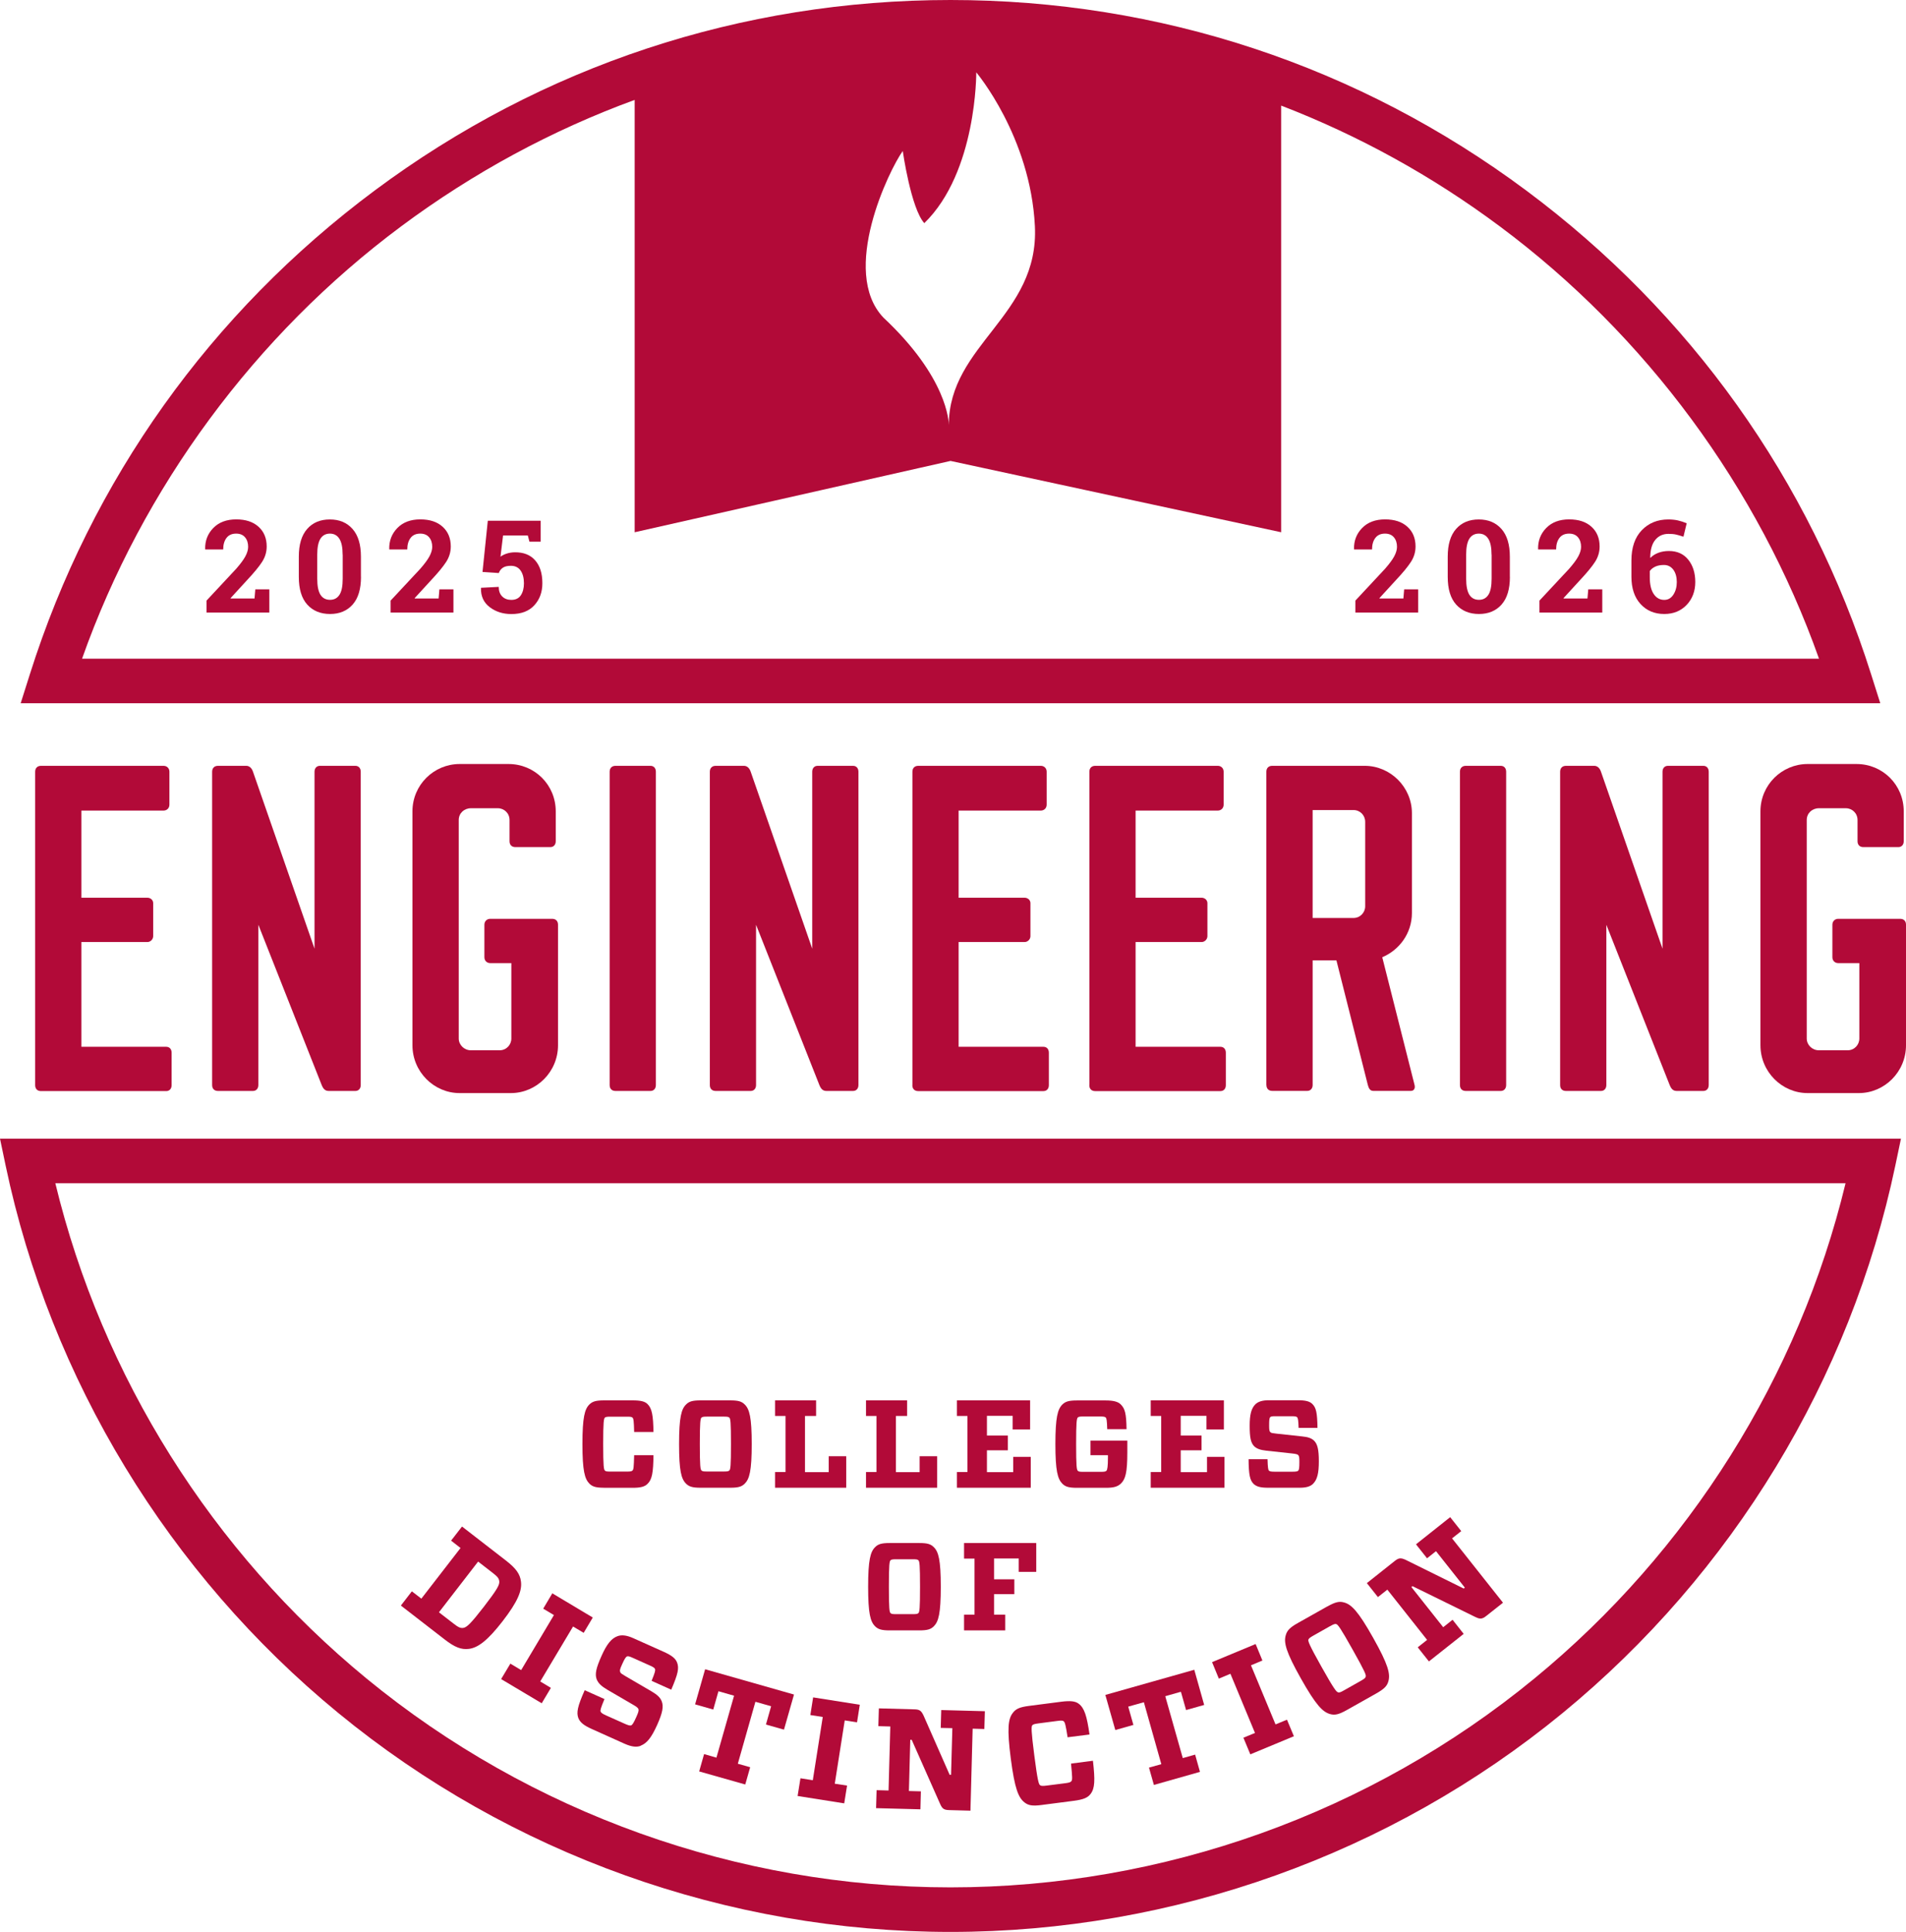 <?xml version="1.0" encoding="UTF-8"?><svg id="b" xmlns="http://www.w3.org/2000/svg" viewBox="0 0 294.88 298.76"><g id="c"><path d="M8.56,182.98c7.23,29.87,24.21,56.93,48.13,76.58,25.37,20.83,57.46,32.31,90.36,32.31s64.98-11.47,90.35-32.31c23.93-19.65,40.91-46.71,48.13-76.58H8.56ZM147.05,298.76c-34.49,0-68.13-12.03-94.73-33.87C26.08,243.35,7.81,213.28.87,180.24l-.87-4.15h294.1l-.87,4.15c-6.94,33.04-25.21,63.1-51.45,84.65-26.6,21.84-60.24,33.87-94.72,33.87" fill="#b20a38"/><path d="M12.7,101.85c9.36-26.43,26.76-50.04,49.38-66.86,11.18-8.31,23.32-14.86,36.11-19.54v66.86l48.87-11.03,51.15,11.03V16.33c11.95,4.6,23.32,10.85,33.82,18.67,22.61,16.82,40.01,40.42,49.39,66.86H12.7ZM139.67,23.37s1.26,8.85,3.33,11.14c8.15-7.93,8.04-23.32,8.04-23.32,0,0,8.38,9.9,9.07,23.78.69,13.89-13.29,18.27-13.32,30.76,0-.48-.18-7.32-10.12-16.62-6.77-7.13.92-22.88,2.99-25.75M289.48,104.27c-9.5-30.05-27.95-55.9-53.34-74.8C210.24,10.19,179.42,0,147.05,0s-63.19,10.19-89.08,29.46C32.57,48.37,14.12,74.22,4.62,104.27l-1.42,4.48h287.7l-1.42-4.48Z" fill="#b20a38"/><path d="M93.45,230.07c-1.27,0-1.79-.17-2.26-.63-.73-.74-1.08-1.99-1.08-6.13s.35-5.41,1.08-6.12c.47-.46.99-.63,2.26-.63h4.44c1.2,0,1.88.15,2.3.58.68.67.87,1.76.91,4.31h-2.99c-.04-1.66-.09-2.07-.25-2.22-.11-.11-.29-.15-.83-.15h-2.57c-.6,0-.75.04-.89.15-.15.17-.25.66-.25,4.09s.1,3.92.25,4.08c.14.14.29.17.89.17h2.57c.56,0,.72-.06.83-.17.16-.16.2-.47.25-2.36h2.99c-.03,2.65-.21,3.75-.91,4.42-.44.46-1.12.62-2.32.62h-4.42Z" fill="#b20a38"/><path d="M108.52,227.39c.14.14.29.17.89.17h2.56c.58,0,.75-.04.87-.17.17-.15.25-.66.25-4.07s-.08-3.92-.25-4.09c-.12-.12-.29-.16-.87-.16h-2.56c-.6,0-.75.04-.89.16-.16.17-.25.66-.25,4.09s.09,3.92.25,4.07M112.96,216.56c1.3,0,1.79.17,2.26.64.73.71,1.08,1.97,1.08,6.12s-.35,5.39-1.08,6.12c-.47.46-.97.63-2.26.63h-4.56c-1.27,0-1.79-.17-2.26-.63-.74-.73-1.08-1.99-1.08-6.12s.35-5.41,1.08-6.12c.46-.47.98-.64,2.26-.64h4.56Z" fill="#b20a38"/><polygon points="121.53 218.97 119.91 218.97 119.91 216.56 126.26 216.56 126.26 218.97 124.54 218.97 124.54 227.66 128.21 227.66 128.21 225.2 130.92 225.2 130.92 230.07 119.91 230.07 119.91 227.64 121.53 227.64 121.53 218.97" fill="#b20a38"/><polygon points="135.6 218.97 133.98 218.97 133.98 216.56 140.34 216.56 140.34 218.97 138.61 218.97 138.61 227.66 142.28 227.66 142.28 225.2 144.99 225.2 144.99 230.07 133.98 230.07 133.98 227.64 135.6 227.64 135.6 218.97" fill="#b20a38"/><polygon points="148.05 218.97 148.05 216.56 159.37 216.56 159.37 221.06 156.67 221.06 156.67 218.95 152.69 218.95 152.69 222 155.92 222 155.92 224.28 152.69 224.28 152.69 227.66 156.76 227.66 156.76 225.3 159.47 225.3 159.47 230.07 148.05 230.07 148.05 227.64 149.67 227.64 149.67 218.97 148.05 218.97" fill="#b20a38"/><path d="M171.3,221c-.04-1.35-.1-1.64-.23-1.79-.11-.1-.27-.16-.85-.16h-2.59c-.6,0-.75.04-.89.16-.17.19-.25.79-.25,4.12s.08,3.94.25,4.11c.14.14.29.17.89.17h2.68c.54,0,.74-.04.87-.17.14-.14.23-.67.23-2.01v-.39h-2.7v-2.26h5.7v1.83c0,3.11-.29,4.12-.97,4.79-.5.5-1.15.68-2.32.68h-4.5c-1.27,0-1.79-.17-2.26-.63-.73-.74-1.08-1.99-1.08-6.12s.35-5.41,1.08-6.13c.47-.46.99-.63,2.26-.63h4.46c1.2,0,1.89.2,2.3.6.67.66.87,1.41.91,3.84h-2.99Z" fill="#b20a38"/><polygon points="178.03 218.97 178.03 216.56 189.35 216.56 189.35 221.06 186.65 221.06 186.65 218.95 182.67 218.95 182.67 222 185.89 222 185.89 224.28 182.67 224.28 182.67 227.66 186.74 227.66 186.74 225.3 189.44 225.3 189.44 230.07 178.03 230.07 178.03 227.64 179.65 227.64 179.65 218.97 178.03 218.97" fill="#b20a38"/><path d="M203.17,229.44c-.41.41-1.02.63-2.1.63h-4.87c-1.14,0-1.79-.15-2.26-.6-.56-.56-.75-1.39-.77-3.81h2.93c.04,1.33.1,1.64.22,1.76.11.11.3.17.88.17h2.73c.56,0,.79-.04.93-.16.13-.16.17-.52.17-1.33,0-.67-.02-.93-.2-1.1-.11-.11-.38-.17-.93-.23l-3.96-.43c-.93-.1-1.49-.29-1.91-.69-.52-.54-.69-1.33-.69-3.17,0-1.72.25-2.68.87-3.3.41-.41,1.05-.64,2.07-.64h4.52c1.16,0,1.82.16,2.24.58.58.58.75,1.31.79,3.69h-2.92c-.04-1.21-.1-1.5-.23-1.64-.12-.12-.29-.16-.84-.16h-2.51c-.5,0-.69.02-.81.14-.14.14-.17.5-.17,1.24,0,.68.02.93.19,1.08.12.14.33.16.93.23l3.96.43c.93.09,1.47.27,1.88.67.52.52.73,1.36.73,3.19s-.25,2.82-.87,3.44" fill="#b20a38"/><path d="M137.77,249.45c.14.14.29.17.89.17h2.56c.58,0,.75-.04.87-.17.17-.15.25-.66.25-4.07s-.08-3.92-.25-4.09c-.12-.12-.29-.16-.87-.16h-2.56c-.6,0-.75.04-.89.16-.16.17-.25.66-.25,4.09s.09,3.92.25,4.07M142.21,238.62c1.3,0,1.79.17,2.26.64.73.71,1.08,1.97,1.08,6.12s-.35,5.39-1.08,6.12c-.47.46-.97.63-2.26.63h-4.56c-1.27,0-1.79-.17-2.26-.63-.74-.73-1.08-1.99-1.08-6.12s.35-5.41,1.08-6.12c.46-.47.98-.64,2.26-.64h4.56Z" fill="#b20a38"/><polygon points="149.15 241.03 149.15 238.62 160.32 238.62 160.32 243.08 157.61 243.08 157.61 241.01 153.79 241.01 153.79 244.23 156.93 244.23 156.93 246.52 153.79 246.52 153.79 249.7 155.52 249.7 155.52 252.13 149.15 252.13 149.15 249.7 150.77 249.7 150.77 241.03 149.15 241.03" fill="#b20a38"/><path d="M67.92,249.34l2.21,1.71c.73.57,1.07.75,1.52.7.56-.07,1.19-.67,3.22-3.29,2.02-2.62,2.45-3.38,2.37-3.94-.06-.47-.31-.74-1.05-1.31l-2.22-1.72-6.06,7.84ZM80.6,244.59c.18,1.39-.49,3.08-2.84,6.12-2.34,3.02-3.82,4.1-5.21,4.28-1.18.15-2.21-.25-3.76-1.46l-6.77-5.24,1.7-2.2,1.47,1.13,6.06-7.83-1.46-1.14,1.69-2.18,6.77,5.24c1.55,1.2,2.21,2.08,2.35,3.27" fill="#b20a38"/><polygon points="85.23 261.02 83.81 263.4 77.53 259.66 78.96 257.27 80.63 258.27 85.7 249.76 84.04 248.77 85.45 246.4 91.71 250.14 90.3 252.51 88.66 251.53 83.58 260.03 85.23 261.02" fill="#b20a38"/><path d="M99.12,269.98c-.61.23-1.36.18-2.49-.32l-5.07-2.28c-1.19-.53-1.8-1-2.08-1.68-.32-.85-.14-1.8.98-4.32l3.06,1.37c-.59,1.4-.67,1.76-.6,1.93.07.17.24.33.85.6l2.84,1.27c.58.26.85.33,1.04.27.21-.1.42-.46.8-1.31.31-.7.41-.98.31-1.24-.07-.17-.32-.36-.86-.67l-3.93-2.29c-.92-.54-1.41-1-1.66-1.62-.29-.81-.1-1.71.76-3.63.8-1.79,1.51-2.68,2.45-3.03.61-.23,1.38-.18,2.45.3l4.71,2.11c1.21.54,1.82,1.01,2.07,1.65.33.87.17,1.72-.9,4.21l-3.04-1.37c.53-1.29.6-1.61.53-1.82-.07-.17-.23-.3-.8-.55l-2.61-1.17c-.52-.23-.73-.3-.91-.24-.21.08-.42.44-.76,1.2-.32.7-.41.98-.3,1.22.05.2.27.31.86.67l3.93,2.29c.92.54,1.4.97,1.63,1.58.3.79.14,1.75-.72,3.66-.87,1.93-1.58,2.82-2.52,3.18" fill="#b20a38"/><polygon points="116.06 273.29 115.3 275.96 108.17 273.94 108.93 271.26 110.84 271.81 113.57 262.23 111.15 261.54 110.35 264.37 107.54 263.57 109.09 258.14 122.84 262.05 121.29 267.48 118.5 266.69 119.3 263.86 116.87 263.17 114.15 272.75 116.06 273.29" fill="#b20a38"/><polygon points="131.05 276.13 130.61 278.88 123.4 277.74 123.84 275 125.75 275.3 127.29 265.52 125.37 265.22 125.8 262.49 133.02 263.63 132.59 266.35 130.69 266.05 129.15 275.84 131.05 276.13" fill="#b20a38"/><path d="M147.33,267.25l-1.79-.04.08-2.76,6.75.18-.08,2.75-1.81-.05-.34,12.68-3.29-.09c-.84-.02-1.08-.23-1.41-.97l-4.39-9.9h-.22l-.21,7.92,1.85.05-.07,2.78-6.86-.18.08-2.78,1.85.05.27-9.9-1.85-.05.08-2.75,5.51.15c.81.02,1.05.22,1.41.97l4.03,9.15h.22s.2-7.21.2-7.21Z" fill="#b20a38"/><path d="M161.16,279.13c-1.44.19-2.06.07-2.65-.39-.94-.73-1.52-2.09-2.13-6.78-.61-4.71-.4-6.18.33-7.09.46-.6,1.02-.87,2.47-1.06l5.03-.65c1.36-.17,2.15-.1,2.69.32.87.67,1.25,1.87,1.66,4.75l-3.39.43c-.29-1.88-.41-2.33-.61-2.48-.15-.11-.35-.13-.96-.05l-2.91.38c-.68.09-.85.15-.99.3-.15.22-.18.78.32,4.67.5,3.87.68,4.43.88,4.58.17.13.35.16,1.03.07l2.91-.37c.64-.08.8-.17.92-.32.16-.2.15-.55-.06-2.71l3.39-.44c.34,3,.31,4.28-.38,5.15-.44.59-1.18.86-2.54,1.04l-5.01.65Z" fill="#b20a38"/><polygon points="184.9 271.34 185.65 274.01 178.52 276.03 177.76 273.35 179.67 272.82 176.97 263.24 174.55 263.92 175.35 266.75 172.55 267.54 171.01 262.11 184.77 258.22 186.3 263.66 183.5 264.45 182.7 261.62 180.28 262.31 182.99 271.88 184.9 271.34" fill="#b20a38"/><polygon points="199.11 265.94 200.18 268.5 193.44 271.3 192.37 268.73 194.16 267.99 190.36 258.84 188.57 259.59 187.52 257.04 194.26 254.24 195.31 256.79 193.54 257.53 197.34 266.67 199.11 265.94" fill="#b20a38"/><path d="M206.99,261.71c.21.06.39.01.98-.33l2.55-1.44c.58-.33.73-.46.77-.66.09-.25-.12-.79-2.03-4.19-1.92-3.42-2.27-3.86-2.54-3.94-.18-.05-.37.01-.95.33l-2.55,1.44c-.6.34-.73.46-.8.65-.05.26.12.79,2.04,4.21,1.92,3.42,2.29,3.85,2.53,3.91M205.34,248.44c1.29-.73,1.89-.83,2.6-.63,1.13.3,2.19,1.35,4.51,5.48,2.32,4.12,2.67,5.56,2.35,6.7-.2.72-.6,1.17-1.89,1.9l-4.53,2.55c-1.27.72-1.89.83-2.6.63-1.14-.32-2.19-1.37-4.51-5.49-2.33-4.13-2.68-5.57-2.35-6.7.2-.72.62-1.19,1.89-1.9l4.53-2.55Z" fill="#b20a38"/><path d="M222.18,239.87l-1.4,1.11-1.71-2.16,5.29-4.2,1.71,2.16-1.42,1.12,7.88,9.95-2.58,2.04c-.66.52-.97.52-1.7.17l-9.72-4.77-.17.14,4.92,6.21,1.45-1.15,1.72,2.18-5.38,4.26-1.73-2.18,1.45-1.15-6.15-7.77-1.46,1.15-1.71-2.16,4.32-3.43c.64-.5.95-.5,1.7-.16l8.97,4.43.17-.14-4.48-5.66Z" fill="#b20a38"/><path d="M5.44,167.8v-48.46c0-.56.35-.91.9-.91h18.97c.49,0,.9.35.9.91v5.1c0,.56-.42.91-.9.91h-12.72v13.48h10.21c.49,0,.9.35.9.84v5.1c0,.49-.42.91-.9.91h-10.21v16.2h13.13c.49,0,.83.35.83.91v5.03c0,.56-.35.91-.83.91H6.34c-.56,0-.9-.35-.9-.91Z" fill="#b20a38"/><path d="M32.82,167.8v-48.46c0-.56.35-.91.9-.91h4.38c.42,0,.83.28,1.04.91l9.52,27.37v-27.37c0-.56.35-.91.83-.91h5.49c.49,0,.83.35.83.91v48.46c0,.56-.35.91-.83.91h-4.1c-.49,0-.83-.21-1.11-.91l-9.8-24.79v24.79c0,.56-.35.91-.83.91h-5.42c-.56,0-.9-.35-.9-.91Z" fill="#b20a38"/><path d="M63.81,161.65v-36.17c0-4.12,3.33-7.33,7.3-7.33h7.57c4.03,0,7.3,3.21,7.3,7.33v4.61c0,.56-.35.91-.83.91h-5.42c-.56,0-.9-.35-.9-.91v-3.28c0-1.05-.83-1.82-1.81-1.82h-4.17c-1.04,0-1.88.77-1.88,1.82v33.79c0,.98.83,1.82,1.88,1.82h4.45c1.04,0,1.81-.84,1.81-1.82v-11.66h-3.27c-.49,0-.9-.35-.9-.91v-5.03c0-.56.42-.91.9-.91h9.59c.56,0,.9.35.9.91v18.64c0,4.12-3.33,7.4-7.3,7.4h-7.92c-3.96,0-7.3-3.28-7.3-7.4Z" fill="#b20a38"/><path d="M94.32,167.8v-48.46c0-.56.35-.91.9-.91h5.42c.49,0,.83.35.83.91v48.46c0,.56-.35.91-.83.91h-5.42c-.56,0-.9-.35-.9-.91Z" fill="#b20a38"/><path d="M109.82,167.8v-48.46c0-.56.35-.91.9-.91h4.38c.42,0,.83.28,1.04.91l9.52,27.37v-27.37c0-.56.35-.91.83-.91h5.49c.49,0,.83.35.83.91v48.46c0,.56-.35.91-.83.91h-4.1c-.49,0-.83-.21-1.11-.91l-9.8-24.79v24.79c0,.56-.35.91-.83.91h-5.42c-.56,0-.9-.35-.9-.91Z" fill="#b20a38"/><path d="M141.16,167.8v-48.46c0-.56.35-.91.9-.91h18.97c.49,0,.9.35.9.91v5.1c0,.56-.42.91-.9.91h-12.72v13.48h10.21c.49,0,.9.35.9.84v5.1c0,.49-.42.91-.9.91h-10.21v16.2h13.13c.49,0,.83.35.83.91v5.03c0,.56-.35.91-.83.91h-19.39c-.56,0-.9-.35-.9-.91Z" fill="#b20a38"/><path d="M168.54,167.8v-48.46c0-.56.35-.91.9-.91h18.97c.49,0,.9.35.9.91v5.1c0,.56-.42.91-.9.91h-12.72v13.48h10.21c.49,0,.9.35.9.84v5.1c0,.49-.42.91-.9.91h-10.21v16.2h13.13c.49,0,.83.35.83.91v5.03c0,.56-.35.91-.83.91h-19.39c-.56,0-.9-.35-.9-.91Z" fill="#b20a38"/><path d="M195.92,167.8v-48.46c0-.56.35-.91.9-.91h14.32c3.96,0,7.3,3.28,7.3,7.33v15.43c0,3.14-1.95,5.73-4.59,6.84l5,19.76c.14.56-.14.91-.56.91h-5.84c-.49,0-.7-.42-.83-.91l-4.86-19.27h-3.68v19.27c0,.56-.35.91-.83.91h-5.42c-.56,0-.9-.35-.9-.91ZM209.4,141.96c1.04,0,1.81-.84,1.81-1.81v-13.06c0-.98-.76-1.82-1.81-1.82h-6.32v16.69h6.32Z" fill="#b20a38"/><path d="M225.87,167.8v-48.46c0-.56.35-.91.9-.91h5.42c.49,0,.83.35.83.91v48.46c0,.56-.35.91-.83.91h-5.42c-.56,0-.9-.35-.9-.91Z" fill="#b20a38"/><path d="M241.37,167.8v-48.46c0-.56.35-.91.9-.91h4.38c.42,0,.83.28,1.04.91l9.52,27.37v-27.37c0-.56.35-.91.83-.91h5.49c.49,0,.83.35.83.91v48.46c0,.56-.35.91-.83.91h-4.1c-.49,0-.83-.21-1.11-.91l-9.8-24.79v24.79c0,.56-.35.91-.83.91h-5.42c-.56,0-.9-.35-.9-.91Z" fill="#b20a38"/><path d="M272.36,161.65v-36.17c0-4.12,3.33-7.33,7.3-7.33h7.57c4.03,0,7.3,3.21,7.3,7.33v4.61c0,.56-.35.91-.83.91h-5.42c-.56,0-.9-.35-.9-.91v-3.28c0-1.05-.83-1.82-1.81-1.82h-4.17c-1.04,0-1.88.77-1.88,1.82v33.79c0,.98.83,1.82,1.88,1.82h4.45c1.04,0,1.81-.84,1.81-1.82v-11.66h-3.27c-.49,0-.9-.35-.9-.91v-5.03c0-.56.42-.91.9-.91h9.59c.56,0,.9.35.9.91v18.64c0,4.12-3.33,7.4-7.3,7.4h-7.92c-3.96,0-7.3-3.28-7.3-7.4Z" fill="#b20a38"/><path d="M31.95,94.75v-1.87l4.6-4.93c.66-.76,1.14-1.4,1.42-1.93s.42-1.01.42-1.46c0-.6-.16-1.09-.48-1.47s-.78-.57-1.37-.57c-.66,0-1.16.22-1.5.67s-.51,1.04-.51,1.78h-2.77l-.02-.06c-.03-1.28.39-2.37,1.26-3.26s2.06-1.33,3.54-1.33,2.62.38,3.46,1.14,1.26,1.78,1.26,3.05c0,.86-.24,1.65-.71,2.38s-1.25,1.68-2.35,2.85l-2.53,2.76.02.05h3.69l.12-1.41h2.17v3.59h-9.71Z" fill="#b20a38"/><path d="M55.85,89.21c0,1.88-.43,3.31-1.29,4.28s-2.03,1.46-3.5,1.46-2.66-.49-3.53-1.46-1.3-2.4-1.3-4.28v-3.13c0-1.88.43-3.3,1.29-4.28s2.03-1.47,3.51-1.47,2.64.49,3.51,1.47,1.3,2.41,1.3,4.28v3.13ZM53.01,85.79c0-1.13-.17-1.95-.51-2.48s-.83-.79-1.46-.79-1.13.26-1.46.78-.5,1.35-.5,2.48v3.7c0,1.15.17,1.98.5,2.5s.83.78,1.48.78,1.12-.26,1.46-.78.5-1.35.5-2.5v-3.7Z" fill="#b20a38"/><path d="M60.43,94.75v-1.87l4.6-4.93c.66-.76,1.14-1.4,1.42-1.93s.42-1.01.42-1.46c0-.6-.16-1.09-.48-1.47s-.78-.57-1.37-.57c-.66,0-1.16.22-1.5.67s-.51,1.04-.51,1.78h-2.77l-.02-.06c-.03-1.28.39-2.37,1.26-3.26s2.06-1.33,3.54-1.33,2.62.38,3.46,1.14,1.26,1.78,1.26,3.05c0,.86-.24,1.65-.71,2.38s-1.25,1.68-2.35,2.85l-2.53,2.76.02.05h3.69l.12-1.41h2.17v3.59h-9.71Z" fill="#b20a38"/><path d="M81.91,83.77l-.25-.96h-3.83l-.4,3.28c.27-.2.59-.36.96-.48s.78-.19,1.23-.2c1.37-.02,2.42.39,3.17,1.24s1.12,2.02,1.12,3.54c0,1.37-.41,2.5-1.24,3.41s-2.01,1.36-3.56,1.36c-1.3,0-2.42-.36-3.35-1.07s-1.38-1.69-1.35-2.94l.02-.05,2.73-.14c0,.63.18,1.12.54,1.48s.83.53,1.41.53c.66,0,1.16-.24,1.47-.71s.48-1.09.48-1.85c0-.82-.17-1.48-.51-1.97s-.84-.74-1.51-.74c-.54,0-.96.1-1.25.3s-.5.48-.62.82l-2.52-.17.82-7.92h8.18v3.24h-1.76Z" fill="#b20a38"/><path d="M209.69,94.75v-1.87l4.6-4.93c.66-.76,1.14-1.4,1.42-1.93s.42-1.01.42-1.46c0-.6-.16-1.09-.48-1.47s-.78-.57-1.37-.57c-.66,0-1.16.22-1.5.67s-.51,1.04-.51,1.78h-2.77l-.02-.06c-.03-1.28.39-2.37,1.26-3.26s2.06-1.33,3.54-1.33,2.62.38,3.46,1.14,1.26,1.78,1.26,3.05c0,.86-.24,1.65-.71,2.38s-1.25,1.68-2.35,2.85l-2.53,2.76.02.05h3.69l.12-1.41h2.17v3.59h-9.71Z" fill="#b20a38"/><path d="M233.6,89.21c0,1.88-.43,3.31-1.29,4.28s-2.03,1.46-3.5,1.46-2.66-.49-3.53-1.46-1.3-2.4-1.3-4.28v-3.13c0-1.88.43-3.3,1.29-4.28s2.03-1.47,3.51-1.47,2.64.49,3.51,1.47,1.3,2.41,1.3,4.28v3.13ZM230.76,85.79c0-1.13-.17-1.95-.51-2.48s-.83-.79-1.46-.79-1.13.26-1.46.78-.5,1.35-.5,2.48v3.7c0,1.15.17,1.98.5,2.5s.83.78,1.48.78,1.12-.26,1.46-.78.5-1.35.5-2.5v-3.7Z" fill="#b20a38"/><path d="M238.17,94.75v-1.87l4.6-4.93c.66-.76,1.14-1.4,1.42-1.93s.42-1.01.42-1.46c0-.6-.16-1.09-.48-1.47s-.78-.57-1.37-.57c-.66,0-1.16.22-1.5.67s-.51,1.04-.51,1.78h-2.77l-.02-.06c-.03-1.28.39-2.37,1.26-3.26s2.06-1.33,3.54-1.33,2.62.38,3.46,1.14,1.26,1.78,1.26,3.05c0,.86-.24,1.65-.71,2.38s-1.25,1.68-2.35,2.85l-2.53,2.76.02.05h3.69l.12-1.41h2.17v3.59h-9.71Z" fill="#b20a38"/><path d="M258.11,80.33c.53,0,1.03.05,1.48.15s.91.25,1.36.44l-.5,2.08c-.41-.14-.79-.25-1.13-.33s-.74-.11-1.19-.11c-.85,0-1.53.31-2.04.93s-.77,1.53-.78,2.73l.03.05c.32-.33.72-.59,1.22-.78s1.04-.28,1.65-.28c1.27,0,2.27.45,2.99,1.35s1.08,2.05,1.08,3.45-.45,2.61-1.34,3.54-2.04,1.4-3.46,1.4c-1.5,0-2.72-.51-3.66-1.53s-1.42-2.43-1.42-4.23v-2.5c0-2.01.53-3.58,1.6-4.69s2.43-1.67,4.11-1.67ZM257.45,87.37c-.53,0-.98.08-1.35.25s-.66.4-.86.69v.95c0,1.13.2,1.99.61,2.6s.95.91,1.63.91c.59,0,1.06-.27,1.41-.81s.53-1.19.53-1.95-.18-1.43-.54-1.91-.84-.73-1.44-.73Z" fill="#b20a38"/></g></svg>